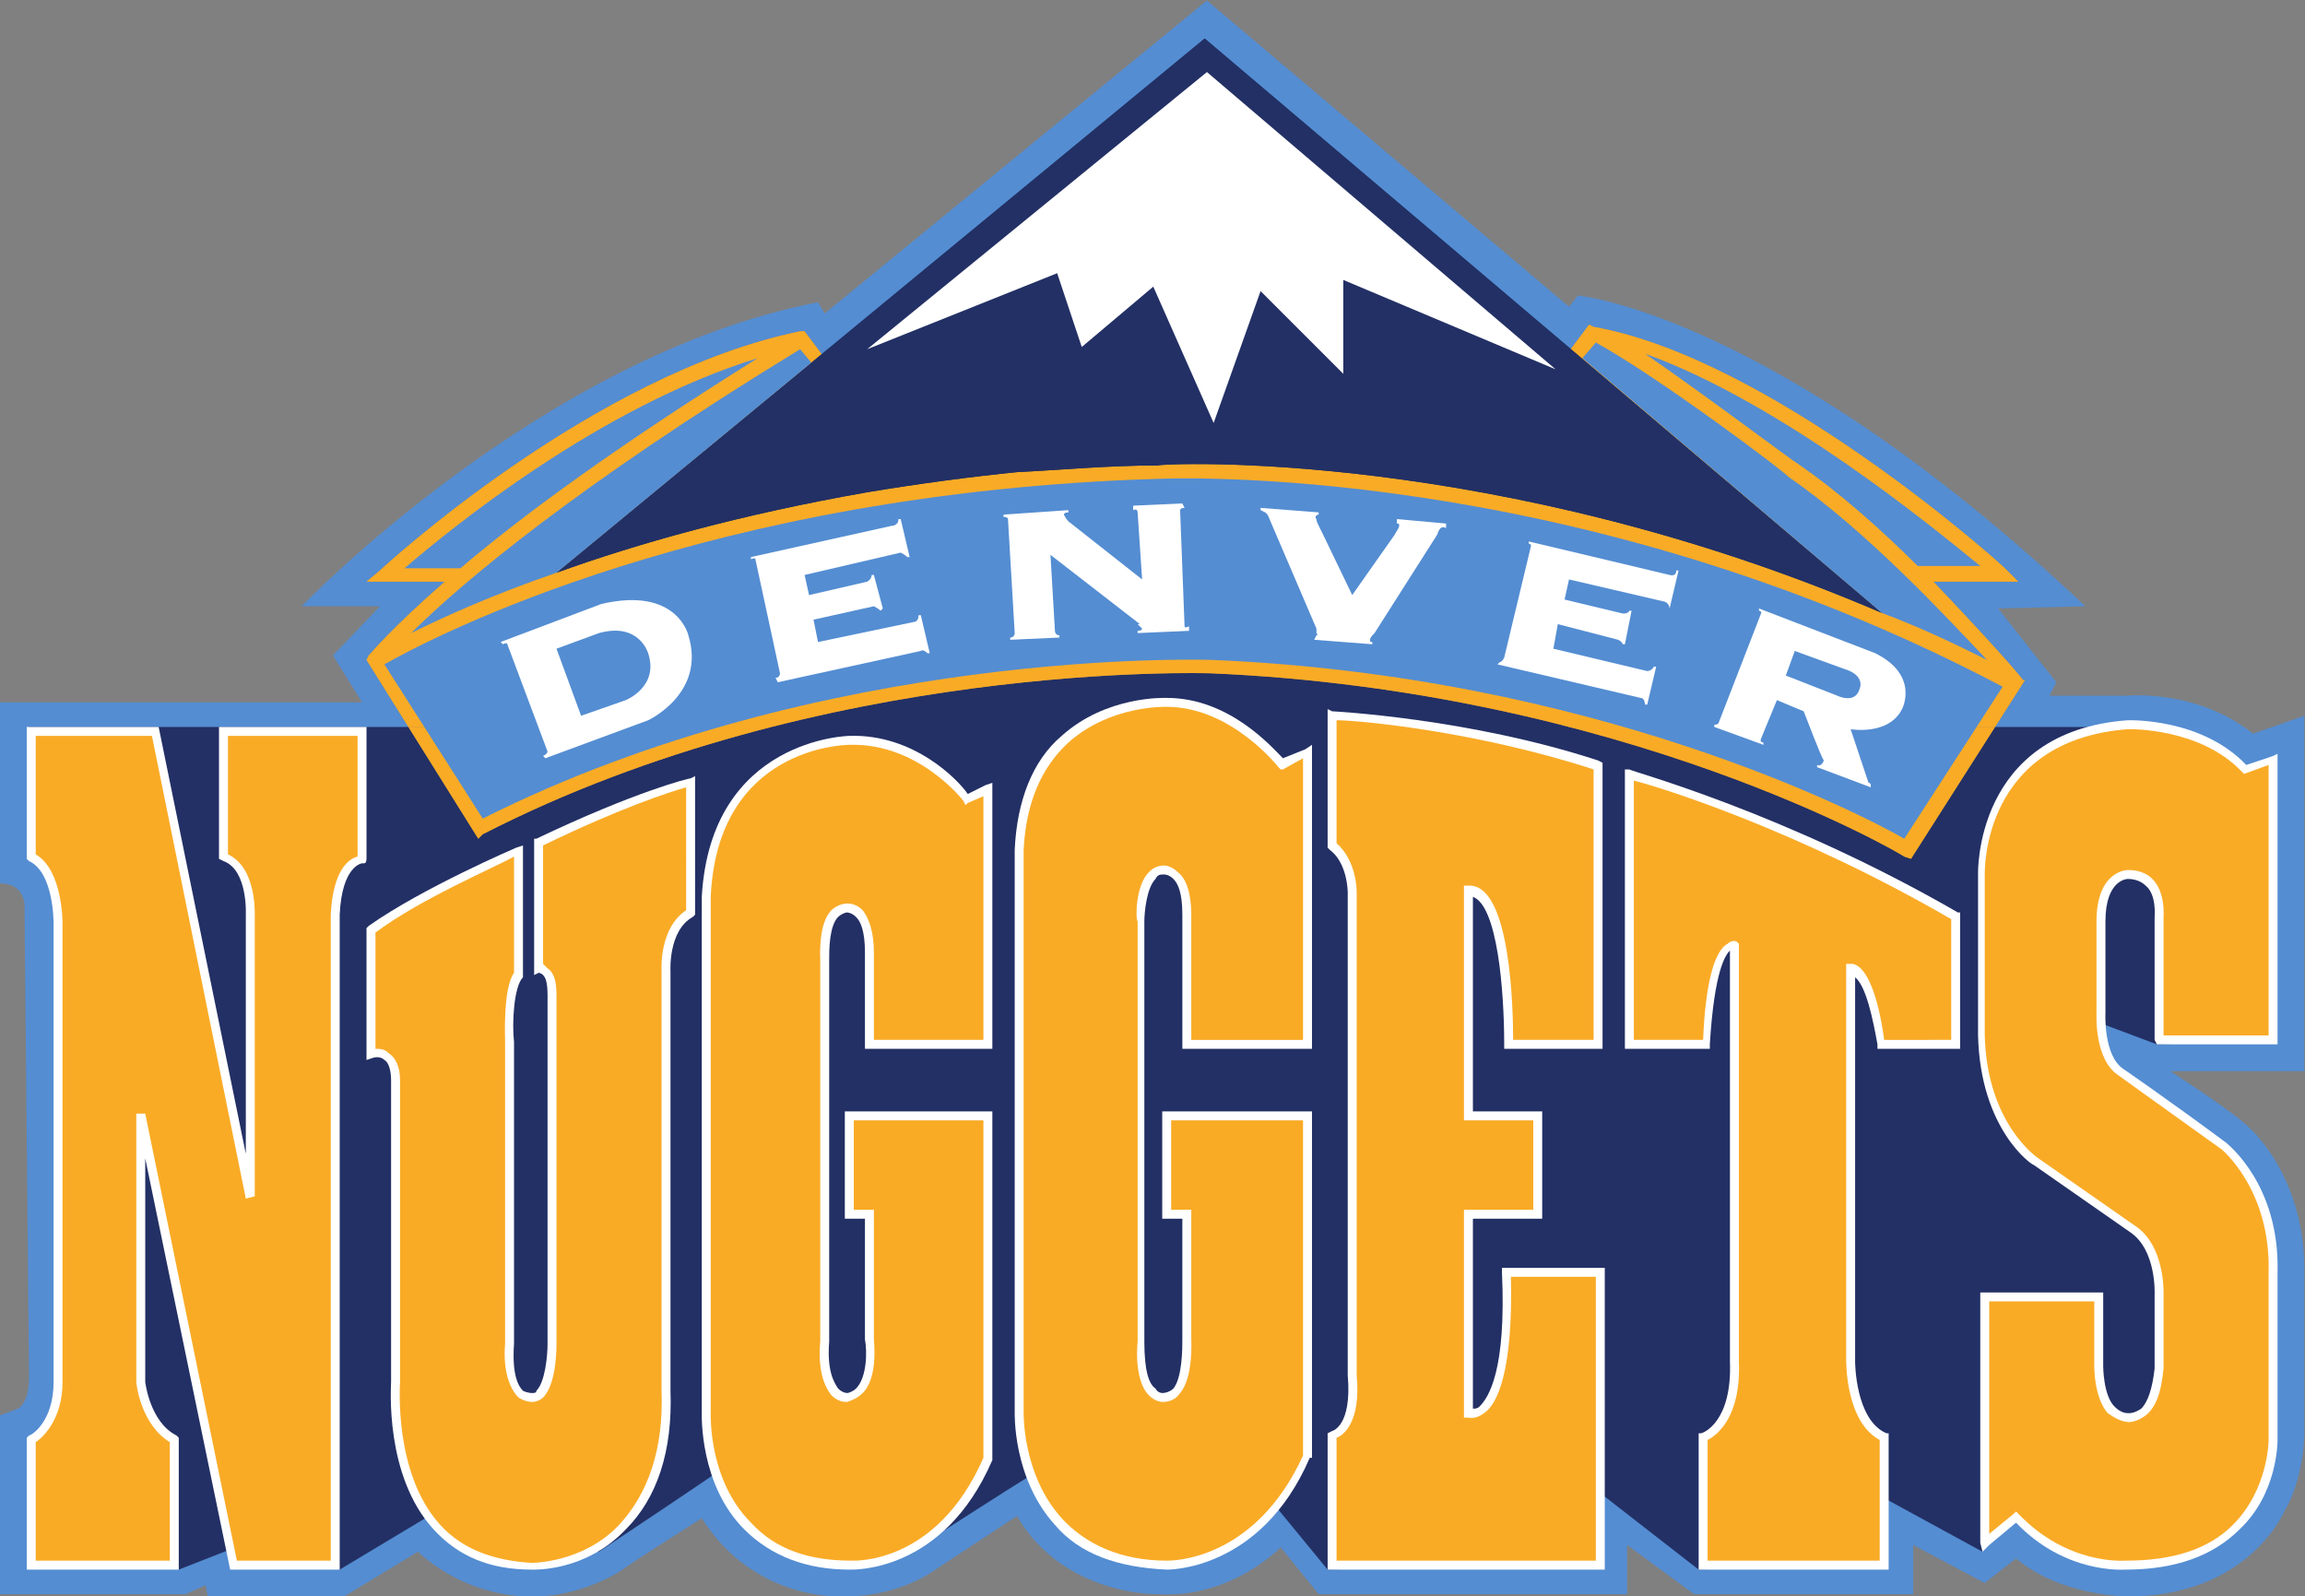 <svg xmlns="http://www.w3.org/2000/svg" xml:space="preserve" width="657.639" height="455.469" viewBox="0 0 657.639 455.469"><rect x="0" y="0" width="657.639" height="455.469" fill="#808080" stroke="none"/><defs><clipPath id="a" clipPathUnits="userSpaceOnUse"><path d="M0 566.93h566.93V0H0Z"/></clipPath></defs><g clip-path="url(#a)" transform="matrix(1.333 0 0 -1.333 -47.686 608.24)"><path d="m0 0-11.005-3.828c-11.959 9.567-26.788 8.133-26.788 8.133H-54.54l1.436 2.87-12.437 15.788 18.657.477c-66.498 62.671-108.595 66.498-108.595 66.498l-1.916-2.392-77.499 65.54-81.807-66.975-1.436 2.392c-59.32-11.482-110.509-65.063-110.509-65.063h16.743l-10.044-10.524 6.218-10.046h-77.5v-38.751c5.74 0 5.261-5.262 5.261-5.262l.957-100.462c0-5.742-2.392-6.7-2.392-6.7l-3.826-1.436v-38.27h39.707l4.305 1.913.478-2.391h29.182l15.788 9.569c11.48-10.527 24.876-9.569 24.876-9.569 10.048 0 18.179 5.262 18.179 5.262 4.784 3.349 17.701 11.481 17.701 11.481 11.482-18.178 30.618-16.743 30.618-16.743 11.48 0 18.658 5.262 18.658 5.262l18.179 11.959c10.046-17.221 30.138-16.743 30.138-16.743 15.788-.958 26.312 10.046 26.312 10.046l8.131-10.046h66.021v10.526l14.352-10.526h46.882v10.526l15.311-8.133 6.696 5.262c9.569-8.133 23.922-8.133 23.922-8.133 25.831 0 33.486 18.179 33.486 18.179C0-163.135 0-153.567 0-153.567v34.925c0 20.569-11.962 30.618-11.962 30.618-3.349 3.349-16.744 11.959-16.744 11.959H0Z" style="fill:#548dd2;fill-opacity:1;fill-rule:evenodd;stroke:none" transform="translate(528.993 303.094)"/><path d="M0 0v60.277l-6.698-2.392c-9.09 10.047-24.875 9.568-24.875 9.568-2.872-.477-4.307-.477-4.307-.477h-44.491l-148.783 34.923-154.521-34.923h-97.117v-27.27l.48-.955 1.435-.958c4.305-1.913 3.828-12.917 3.828-12.917l.477-98.071c0-8.611.479-30.618.479-30.618l25.355-9.569 11.003 4.307 23.442-4.307 19.136 11.482c6.219-1.913 32.053-5.262 36.358-7.653 0 0 24.398 16.266 24.876 16.743 4.306-4.306 37.315-13.872 46.406-13.872 0 0 16.264 10.524 21.048 13.395 3.349-8.613 11.004-18.659 29.184-19.614.477 0 12.914 0 23.44 12.914l11.005-13.395 57.885 1.436v15.31l21.527-16.746 39.229 1.436.479 13.875 21.047-11.482s1.437 6.698 7.178 7.175c11.005-11.004 22.964-10.046 23.441-10.046 8.61 0 18.658 2.871 23.92 8.133C0-96.158-.478-86.112-.478-85.635v35.403C0-31.573-10.526-22.963-11.004-22.963-23.922-13.395-33.01-6.697-33.489-6.697c-2.869 1.913-2.869 7.175-3.349 10.046l11.481-4.307z" style="fill:#233065;fill-opacity:1;fill-rule:evenodd;stroke:none" transform="translate(522.773 233.727)"/><path d="m0 0-4.305 5.741h-.957c-44.49-9.09-89.461-50.709-89.94-51.188l-2.869-2.392h16.744C-92.81-57.885-97.115-63.148-97.592-63.627l-.479-.955 23.919-38.273.958.958C-.479-64.582 81.808-67.453 82.762-67.453c88.507-3.828 147.827-38.751 148.304-39.229l1.436-.477 24.397 38.27h-.477c-.477.957-8.613 10.046-19.137 21.05h18.18l-2.871 2.871C250.681-43.055 202.364 0 164.57 6.699l-.958.477-4.305-5.74z" style="fill:#b58846;fill-opacity:1;fill-rule:evenodd;stroke:none" transform="translate(212.292 379.637)"/><path d="m0 0-4.305 5.741h-.957c-44.49-9.09-89.461-50.709-89.94-51.188l-2.869-2.392h16.744C-92.81-57.885-97.115-63.148-97.592-63.627l-.479-.955 8.97-14.353h15.907L81.327-44.011 230.11-78.935h20.385l6.404 10.046h-.477c-.477.957-8.613 10.046-19.137 21.05h18.18l-2.871 2.871C250.681-43.055 202.364 0 164.57 6.699l-.958.477-4.305-5.74z" style="fill:#f9ab26;fill-opacity:1;fill-rule:evenodd;stroke:none" transform="translate(212.292 379.637)"/><path d="m0 0 14.949-23.921.958.958c72.715 37.316 155.001 34.444 155.955 34.444 88.507-3.827 147.827-38.751 148.305-39.228l1.436-.478L339.596 0h-20.385L170.428 34.923 15.907 0Z" style="fill:#f9ab26;fill-opacity:1;fill-rule:evenodd;stroke:none" transform="translate(123.191 300.702)"/><path d="M0 0c11.48 1.915 22.484 3.35 32.052 4.307 9.567.477 19.615 1.434 30.138 1.434.958.479 72.717 3.827 155.001-31.574L72.236 97.115-66.498-17.222C-49.276-11.002-27.27-4.784 0 0" style="fill:#1b335b;fill-opacity:1;fill-rule:evenodd;stroke:none" transform="translate(221.383 350.933)"/><path d="m0 0-78.378 66.478-81.904-67.502.577-.91-.642.857-56.765-46.782c17.222 6.219 39.228 12.438 66.498 17.222 11.48 1.914 22.484 3.35 32.052 4.306 9.567.478 19.614 1.435 30.138 1.435.958.479 72.717 3.827 155.001-31.574z" style="fill:#233065;fill-opacity:1;fill-rule:evenodd;stroke:none" transform="translate(371.997 381.57)"/><path d="M0 0c-.956.479-18.657 13.874-32.532 23.44 29.183-10.523 61.236-36.836 71.761-45.446H25.833C18.179-14.353 9.091-6.22 0 0" style="fill:#548dd2;fill-opacity:1;fill-rule:evenodd;stroke:none" transform="translate(420.396 357.153)"/><path d="M0 0c10.046 8.61 41.621 34.444 75.587 44.968C44.969 25.833 24.877 11.002 11.959 0Z" style="fill:#548dd2;fill-opacity:1;fill-rule:evenodd;stroke:none" transform="translate(122.353 334.669)"/><path d="M0 0c-9.088 5.264-66.496 34.923-148.305 38.273-.954 0-82.761 2.87-155.955-33.966l-21.05 33.008c10.046 5.741 69.368 36.837 165.524 39.708.959 0 88.506 4.305 180.836-44.492z" style="fill:#548dd2;fill-opacity:1;fill-rule:evenodd;stroke:none" transform="translate(443.358 276.781)"/><path d="M0 0c-47.84-29.183-72.718-50.232-83.241-60.757 6.697 3.348 17.222 8.132 31.095 12.917L2.392-2.871Z" style="fill:#548dd2;fill-opacity:1;fill-rule:evenodd;stroke:none" transform="translate(207.03 381.551)"/><path d="M0 0c7.654-2.871 14.829-6.22 22.485-10.046C13.875-.958-3.35 17.7-20.092 29.183c0 .477-27.269 21.048-41.142 28.702l-2.87-3.349z" style="fill:#548dd2;fill-opacity:1;fill-rule:evenodd;stroke:none" transform="translate(438.574 325.1)"/><path d="m0 0 9.567 3.349s7.176 2.869 4.784 10.046c0 0-1.914 6.697-10.525 4.305l-9.089-3.347zm-7.178-7.655-8.61 22.964c0 .478-.957 0-.957 0l-.479.478 21.529 8.132c16.266 3.828 18.658-6.697 18.658-6.697C26.789 4.783 14.351-.957 14.351-.957L-7.655-9.091l-.479.479c.956.479.956.957.956.957" style="fill:#fff;fill-opacity:1;fill-rule:evenodd;stroke:none" transform="translate(160.148 303.094)"/><path d="M0 0s1.434 0 1.434 1.436h.479l1.913-8.133h-.477s-.479.479-1.436.958l-20.571-4.784.957-4.307 12.439 2.871s.957.478.957 1.436h.477l1.913-7.177-.477-.479s-.479.479-1.436.957l-12.917-2.87.957-4.784 20.572 4.305s.957 0 .957 1.436h.477l1.915-8.133h-.479s-.957.958-1.436.479l-30.616-6.699-.478.957c.957 0 .957.958.957.958l-5.264 24.398c0 .478-.956 0-.956 0v.478z" style="fill:#fff;fill-opacity:1;fill-rule:evenodd;stroke:none" transform="translate(226.644 343.757)"/><path d="m0 0-19.137 14.83.958-16.266s0-.956.957-.956v-.479l-10.525-.478v.478c.956 0 .956.956.956.956l-1.435 24.399c0 .479-.957.479-.957.479v.477l13.874.957v-.478s-.957 0-.957-.479c.478-.956.957-1.435.957-1.435L.478 9.567l-.957 14.352s0 .957-.957.478v.958l10.527.478.477-.957c-.957 0-.957-.479-.957-.479L9.568-.479c0-.478.956 0 .956 0v-.957L-.479-1.915v.479s.957 0 .957.479L-.479 0Z" style="fill:#fff;fill-opacity:1;fill-rule:evenodd;stroke:none" transform="translate(279.747 322.709)"/><path d="M0 0s1.434-.479 1.434.957h.479L0-7.176s0 .956-.957 1.434L-21.529-.958l-.955-4.305 11.958-2.87s1.435-.479 1.913.478h.478l-1.432-7.175h-.482s0 .477-.954.956l-12.917 3.349-.958-5.262 20.091-4.785s.959 0 1.435.958h.482l-1.917-8.133h-.478s0 1.434-.954 1.434l-30.619 7.176.479.479c.48 0 .957.957.957.957l5.739 23.919c0 .479-.478.479-.478.479v.478z" style="fill:#fff;fill-opacity:1;fill-rule:evenodd;stroke:none" transform="translate(393.128 333.233)"/><path d="M0 0s3.829-1.913 4.783 1.434c0 0 1.436 2.871-3.348 4.307L-9.089 9.568l-1.913-5.263Zm-15.785-10.525-10.527 3.828v.477c.958 0 .958.479.958.479l9.091 23.442c0 .478-.48.478-.48.478v.479L8.132 9.089c9.569-4.784 5.743-11.96 5.743-11.96C11.004-8.61 2.87-7.176 2.87-7.176L6.7-18.658c.478 0 .478-.479.478-.479v-.477l-11.483 4.305v.479c.956-.479 1.437.956 1.437.956-.481.478-4.307 10.525-4.307 10.525l-5.74 2.392-3.348-8.132c-.48-.957.478-.957.478-.957z" style="fill:#fff;fill-opacity:1;fill-rule:evenodd;stroke:none" transform="translate(429.006 307.4)"/><path d="m0 0-10.045 23.44c-.478 1.436-.958 1.436-1.913 1.914v.479l12.436-.957v-.479c-.478 0-.955-.478-.478-.957 0-.479 0-.479 1.436-3.348l6.22-12.917 9.088 12.917c.48.956.957 1.435.957 1.913 0 .479 0 .479-.477.479v.956l10.524-.956v-.957c-.955.478-1.436 0-1.913-1.435L12.439-.958c-.479-.478-.957-.957-.957-1.434 0-.479 0-.479.478-.479v-.478l-12.437.957.477.956c.478 0 0 .478 0 .478z" style="fill:#fff;fill-opacity:1;fill-rule:evenodd;stroke:none" transform="translate(317.54 321.752)"/><path d="m0 0-45.444 19.135V-.958l-17.702 17.701-10.045-28.226L-86.11 17.7l-15.308-12.917-5.263 15.788-40.663-16.266 72.717 59.32z" style="fill:#fff;fill-opacity:1;fill-rule:evenodd;stroke:none" transform="translate(368.727 377.246)"/><path d="M0 0h-30.618v-28.225l.958-.48c5.262-1.913 4.784-11.482 4.784-11.482v-51.187L-43.534 0H-71.76v-28.225l.478-.48c5.263-2.391 5.263-12.917 5.263-13.395v-98.071c0-8.61-4.784-11.481-5.263-11.481l-.478-.478v-28.227h32.531v28.227l-.479.478c-5.74 2.871-6.697 11.481-6.697 11.481v47.839l18.179-88.025h23.442v140.17C-4.305-29.66 0-29.183 0-29.183h.478c.479 0 .479.958.479.958V0Z" style="fill:#fff;fill-opacity:1;fill-rule:evenodd;stroke:none" transform="translate(113.264 300.702)"/><path d="M0 0c-.478 0-11.96-2.87-33.009-12.917h-.479V-42.1l.957.481s.479 0 .956-.481c.479-.477.957-1.435.957-4.303v-74.631c0-2.391-.478-8.133-2.391-10.046 0-.478-.479-.478-.958-.478 0 0-.956 0-1.913.478-.956.958-2.392 3.349-1.913 10.046v64.585c-.479 4.303 0 11.959 1.913 13.872v28.224l-1.434-.477s-20.093-8.61-31.575-16.743l-.479-.478v-28.227l1.436.477s1.434.481 2.392-.477c.957-.478 1.434-2.391 1.434-4.307v-64.582c0-.955-1.434-20.092 9.091-31.573 5.262-5.742 11.959-8.614 21.048-8.614.479 0 11.483-.477 20.093 8.614 6.698 6.697 10.048 16.743 9.569 29.66v89.938S-4.784-32.531.479-29.66l.478.477V.479Z" style="fill:#fff;fill-opacity:1;fill-rule:evenodd;stroke:none" transform="translate(183.588 289.698)"/><path d="m0 0-3.826-1.913C-5.739.957-15.308 11.004-29.181 10.526c0 0-29.662-.479-31.575-34.447v-110.508c0-.48-.479-15.307 9.089-24.876 5.741-5.742 13.395-8.613 22.486-8.613.479 0 20.093-.955 30.617 23.443v74.631h-31.574V-92.81h4.305v-25.834c.479-2.39.479-8.129-1.913-10.523-.479-.478-1.435-.955-1.914-.955 0 0-.957 0-1.913.955-.957 1.436-2.392 3.829-1.915 10.046v81.806c0 1.916 0 7.177 1.915 9.09.479.478 1.435.955 1.913.955 0 0 .958 0 1.914-.955.957-.958 1.913-2.871 1.913-7.655v-20.569H1.436V.479Z" style="fill:#fff;fill-opacity:1;fill-rule:evenodd;stroke:none" transform="translate(246.736 288.263)"/><path d="m0 0-4.785-1.915C-7.178.479-16.266 11.002-29.661 11.002c-.48 0-12.918.479-22.486-8.131-6.219-5.263-9.567-13.875-10.046-24.398v-120.079c0-.478-.478-14.353 8.611-24.399 5.262-6.217 13.395-9.088 23.921-9.568 0 0 20.093-.478 30.615 23.921h.482v74.153h-32.054v-22.966h4.306v-25.834c0-1.913 0-8.13-1.916-10.523-.477-.478-1.433-.955-2.39-.955 0 0-.959 0-1.436.955-1.436.958-2.392 3.829-2.392 10.046v89.938c0 1.913.479 7.178 2.392 9.091.477.958.956.958 1.913.958 0 0 .957 0 1.913-.958s1.916-2.871 1.916-7.655v-28.702H1.436V.957Z" style="fill:#fff;fill-opacity:1;fill-rule:evenodd;stroke:none" transform="translate(315.15 295.918)"/><path d="M0 0v-.958C.954-22.005-2.872-27.747-4.785-29.66c-.48-.481-.957-.481-1.436-.481v40.664H8.61v22.966H-6.221v45.923C-.959 77.499.477 59.32.477 47.839v-.955h21.049v61.233l-.957.479c-27.747 9.09-56.93 10.525-56.93 10.525l-.954.478V89.938l.477-.477c3.826-2.871 3.826-9.091 3.826-9.091V-22.963c.958-11.004-3.349-11.962-3.349-11.962l-.954-.477v-29.183h59.319V0Z" style="fill:#fff;fill-opacity:1;fill-rule:evenodd;stroke:none" transform="translate(357.249 184.93)"/><path d="M0 0c-37.314 21.53-69.846 30.141-70.324 30.618h-.954V-29.18h18.177v.955c.956 15.788 3.35 19.137 4.305 20.095v-88.025c.481-12.917-5.74-15.311-6.218-15.311h-.479v-29.182h40.664v29.182h-.478c-6.697 2.871-6.697 15.311-6.697 15.311v82.283c2.39-1.913 3.826-9.088 4.784-14.353v-.955H.481V0Z" style="fill:#fff;fill-opacity:1;fill-rule:evenodd;stroke:none" transform="translate(454.839 260.993)"/><path d="m0 0-5.743-1.913c-9.568 10.046-24.876 9.568-25.353 9.568-33.012-2.392-32.053-33.009-32.053-33.009v-34.444c.477-20.095 11.48-27.75 11.958-27.75l20.572-14.349c5.739-3.83 5.262-13.395 5.262-13.395v-15.788q-.717-6.46-2.871-8.613c-1.435-.955-2.391-.955-2.391-.955h-.477q-1.438-.001-2.872 1.435c-2.392 2.391-2.392 8.61-2.392 8.61v15.789h-26.312v-53.582l.477-1.913 1.436 1.436 5.741 4.784c10.524-11.004 22.964-10.049 23.442-10.049q15.789 0 24.398 8.614C.954-157.872.954-146.868.954-146.391v35.88c.482 18.659-10.523 27.27-11.003 27.747-12.918 9.569-22.005 15.788-22.005 15.788-4.306 2.872-3.827 11.959-3.827 11.959v19.615c0 9.09 4.785 9.09 4.785 9.09 1.433 0 2.868-.477 3.825-1.435 2.391-1.913 1.914-6.697 1.914-6.697v-26.312l.477-.958H.954V.479Z" style="fill:#fff;fill-opacity:1;fill-rule:evenodd;stroke:none" transform="translate(522.296 294.482)"/><path d="M0 0v-138.255h-20.093l-19.615 95.678h-1.913v-57.407c0-.478.957-9.091 7.177-12.917v-25.354h-28.705v25.354c1.435.958 5.74 4.784 5.74 12.917v98.071c0 .477 0 11.481-5.74 14.83v25.356h24.877l20.093-99.029 1.913.478v59.8c0 .478.478 10.527-5.74 13.395v25.356H5.741V12.439C3.826 11.962.479 9.568 0 0" style="fill:#f9ab26;fill-opacity:1;fill-rule:evenodd;stroke:none" transform="translate(106.567 260.516)"/><path d="M0 0v-89.938c.479-12.44-2.87-22.008-9.089-28.706-7.654-8.132-18.658-8.132-18.658-8.132-8.131.48-14.83 2.871-19.614 8.132-10.046 11.004-8.611 30.141-8.611 30.619v64.582c0 2.871-.956 4.784-2.392 5.742-.956.958-1.914.958-2.871.958V8.133c9.568 7.175 25.357 13.875 29.662 16.265V-.478c-2.392-3.351-1.913-13.875-1.913-14.83v-64.585c-.479-5.739.956-9.568 2.869-11.481 1.436-.958 2.87-.958 2.87-.958.958 0 1.914.48 2.392.958 2.871 2.871 2.871 10.523 2.871 11.481v74.631c0 2.868-.479 4.784-1.914 5.74-.478.48-.478.48-.957.958v25.353c16.745 8.134 27.27 11.483 30.618 12.44V12.917C-.478 9.091 0 .478 0 0" style="fill:#f9ab26;fill-opacity:1;fill-rule:evenodd;stroke:none" transform="translate(177.369 248.557)"/><path d="M0 0c-1.434 1.436-2.87 1.436-3.349 1.436-.956 0-2.392-.481-3.348-1.436-2.871-2.871-2.392-10.046-2.392-10.526v-81.806c-.479-5.262.477-9.088 2.392-11.481 1.435-1.436 2.871-1.436 3.348-1.436 1.436.48 2.392.958 3.349 1.916 3.349 3.349 2.392 11.001 2.392 11.479v27.75h-4.305v19.133h27.747v-72.237c-10.046-22.963-27.747-22.005-28.225-22.005-9.09 0-16.265 2.391-21.528 8.133-9.09 9.088-8.612 22.96-8.612 23.44V2.868C-31.096 34.923-3.826 35.401-2.87 35.401c14.83.479 24.399-11.961 24.399-11.961l.477-.956.479.479 3.349 1.435v-52.145H2.392v18.656C2.392-4.784 1.436-1.913 0 0" style="fill:#f9ab26;fill-opacity:1;fill-rule:evenodd;stroke:none" transform="translate(220.425 261.474)"/><path d="M0 0c-1.435 1.436-2.87 1.436-2.87 1.436-1.436 0-2.393-.478-3.349-1.436-2.87-2.871-2.87-10.046-2.392-10.526v-89.939c-.478-5.262.479-9.565 2.392-11.481 1.435-1.436 2.871-1.436 2.871-1.436 1.435 0 2.87.481 3.827 1.916 2.87 3.349 2.392 11.479 2.392 11.479v27.75h-4.306v19.133H26.79v-71.759c-10.523-22.963-28.703-22.483-29.181-22.483-9.569 0-17.223 3.349-22.486 9.088-8.61 9.569-8.131 22.963-8.131 22.963V4.784c.477 10.046 3.826 17.7 9.567 22.963 9.09 8.133 21.05 7.654 21.05 7.654 13.873 0 23.919-12.917 23.919-12.917l.478-.479h.479l4.305 2.392V-35.88H2.871v26.789C2.871-4.784 1.914-1.436 0 0" style="fill:#f9ab26;fill-opacity:1;fill-rule:evenodd;stroke:none" transform="translate(287.879 269.606)"/><path d="M0 0v103.333c0 .478 0 6.697-4.304 10.526v26.312c4.784 0 30.138-2.392 55.016-10.526V71.76H33.488c0 6.219-.476 32.531-9.09 33.009h-1.436V54.536h14.834V35.402H22.962V-9.091h.959s1.435-.477 3.349.958C30.14-6.22 33.488.958 33.012 21.05h18.177v-60.756H-4.304v26.311C-2.868-12.917.958-10.046 0 0" style="fill:#f9ab26;fill-opacity:1;fill-rule:evenodd;stroke:none" transform="translate(326.15 161.967)"/><path d="M0 0h-1.436v-84.677c0-.958 0-13.394 7.175-17.223v-25.831h-36.838v25.831c1.916.958 7.178 4.784 6.701 16.746V4.307l-.482.477s-.954.478-1.913-.477c-2.87-1.436-4.783-8.614-5.262-20.573h-14.829v55.493c5.739-1.434 34.922-10.523 67.93-29.659v-25.834H6.696C6.217-12.439 4.304-.958 0 0" style="fill:#f9ab26;fill-opacity:1;fill-rule:evenodd;stroke:none" transform="translate(432.357 249.992)"/><path d="M0 0c-1.437 1.436-3.35 1.913-5.262 1.913 0 0-6.7 0-6.7-11.004v-19.614c0-.478-.477-10.046 4.784-13.395 0 0 8.614-6.219 22.007-15.788 0 0 10.524-8.61 10.047-26.311v-35.88s0-10.524-7.655-18.179c-5.262-5.262-12.918-7.652-22.963-7.652-.478 0-12.437-.958-22.963 10.046l-.479.477-.477-.477-5.264-4.307v49.755h22.486v-13.875c0-.478 0-6.697 2.871-10.046 1.434-.958 2.87-1.913 4.783-1.913h-.477c.477 0 1.912 0 3.825 1.433 2.391 1.916 3.35 5.264 3.827 10.048v15.789s.477 10.523-6.219 14.83l-20.57 14.349s-11.003 7.178-11.481 26.315V.958c0 .955-.481 28.702 30.618 31.094 0 0 15.308.479 24.396-9.089l.479-.479 5.263 1.914v-57.884H2.39v25.353S2.867-2.871 0 0" style="fill:#f9ab26;fill-opacity:1;fill-rule:evenodd;stroke:none" transform="translate(496.462 268.17)"/></g></svg>